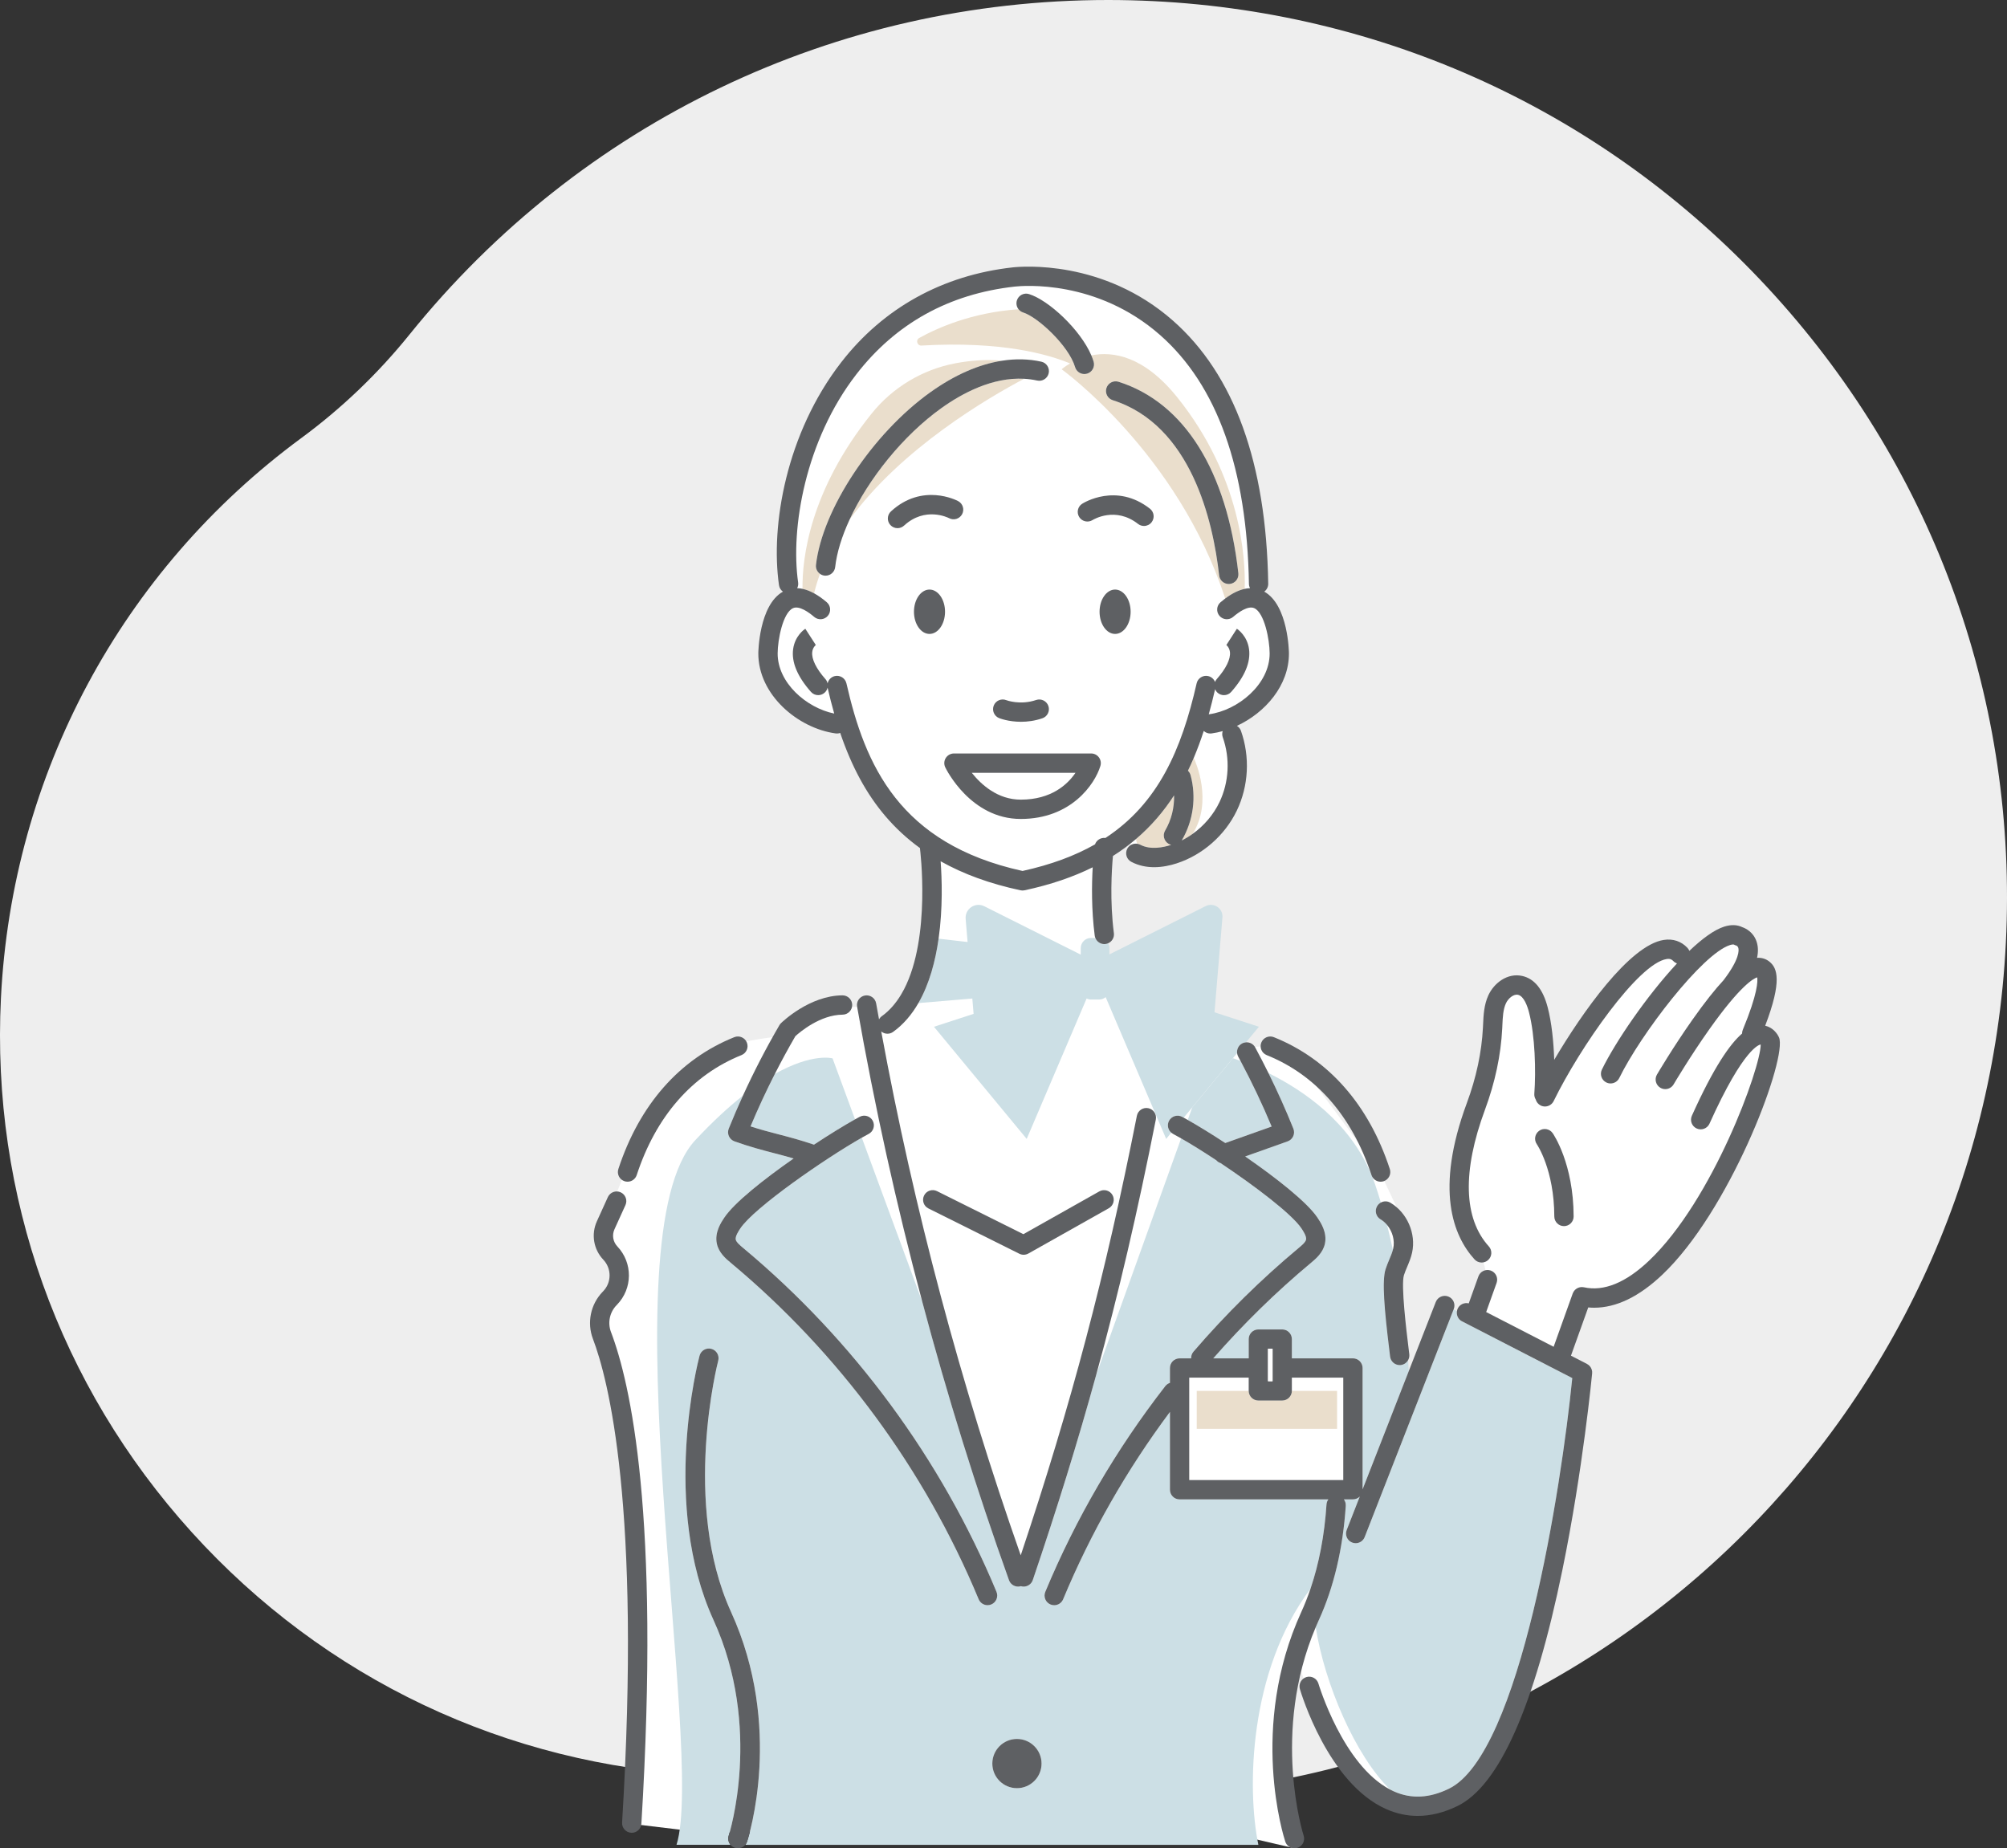 <?xml version="1.0" encoding="UTF-8"?><svg id="_レイヤー_2" xmlns="http://www.w3.org/2000/svg" viewBox="0 0 280 257.864"><rect x="0" y="0" width="280" height="257.864" fill="#333333" stroke="none"/><defs><style>.cls-1{fill:#fff;}.cls-2{fill:none;}.cls-3{fill:#eadecc;}.cls-4{fill:#eee;}.cls-5{fill:#ccdfe5;}.cls-6{fill:#5e6063;}</style></defs><g id="_レイヤー_2-2"><path class="cls-4" d="M154.8,250.596c-2.1-0-4.236-.054-6.336-.158-5.43-.271-10.908-.903-16.276-1.879-4.799-.872-9.662-1.309-14.531-1.309-2.069,0-4.139.079-6.206.237-2.638.202-5.307.304-7.933.304-1.736,0-3.496-.044-5.231-.131-27.595-1.376-53.001-13.414-71.54-33.898C8.208,193.279-1.244,166.801.132,139.207c1.554-31.17,16.83-59.635,41.909-78.096,5.636-4.149,10.713-9.008,15.104-14.457C81.038,17.005,116.558,0,154.598,0c2.099,0,4.234.053,6.346.158,33.421,1.666,64.198,16.25,86.656,41.064,22.457,24.814,33.907,56.887,32.241,90.313-3.329,66.762-58.249,119.06-125.03,119.06h-.011Z"/><path class="cls-1" d="M175.101,83.505s.264-14.266-.659-17-5.295-17.892-15.428-23.357c-10.134-5.465-17.817-4.168-26.505-1.596-8.688,2.571-15.7,11.274-18.679,18.395s-4.309,19.94-4.166,22.83-2.077,2.414-2.077,5.665-.791,7.899,2.967,10.174,7.22,2.084,7.22,2.084c0,0,4.253,10.407,7.516,13.557,3.264,3.15,4.387,4.028,4.387,4.028,0,0,.063,3.933.36,7.955.297,4.023-.801,11.243-2.527,13.418-1.726,2.176-5.682,3.56-5.682,3.56l-.89-2.832s-6.725.162-8.308,1.645c-1.582,1.483-3.956,2.572-3.956,2.572,0,0-7.121.69-9.296,2.323s-9,8.979-10.582,12.773c-1.582,3.794-3.264,7.75-3.758,9.629s-1.582,3.758-.494,5.044c1.088,1.286,1.681,4.253.791,5.934s-1.483,3.56-.396,8.406c1.088,4.846,3.857,25.375,3.758,35.237-.099,9.861-.396,30.531-.396,30.531l10.187,1.218,62.109-1.713,10.681,1.713,9.311,2.164s-3.102-16.327-.763-21.678c2.339-5.352.763-5.934.763-5.934,0,0,1.286,4.352,2.317,6.527s8.579,12.464,9.536,14.044,8.703,3.05,12.263-1.343,10.155-21.321,12.146-28.123c1.991-6.802,3.876-30.148,3.876-30.148l-3.876-.773,3.876-9.025s8.11-1.199,12.758-7.035c4.648-5.836,12.56-21.66,13.055-24.33s.198-5.044.198-5.044l-1.582-.989,1.483-8.703-2.769-.791s.989-2.868-.593-3.56c-1.582-.692-6.824,2.769-6.824,2.769l-2.176-.494-2.176-.297s-4.747,3.066-7.516,6.824c-2.769,3.758-8.604,11.868-8.604,11.868,0,0-1.286-12.165-2.275-13.154s-2.275-.791-3.066-.494-1.582,1.088-1.483,1.78-.89,7.615-1.879,9.89c-.989,2.275-3.363,9.494-3.264,12.758s-.832,8.767,1.385,11.077c2.217,2.31,1.978,5.549,1.978,5.549l-1.879,4.143-1.529,1.169-3.218.611-6.299,15.428-3.393-18.329,3.484-5.538,2.004-4.483-4.038-8.571s-11.038-14.869-12.263-16.533-5.927-.741-5.927-.741l-5.051-.767-13.615-10.837s-1.121.072-1.648-5.305-.426-10.124-.426-10.124l4.159-2.813s-.832,2.022,1.41,2.549c2.242.527,11.236-2.769,12.409-6.593s.98-8.044.98-8.044l-.528-3.553s6.128-3.172,6.392-6.996-3.297-10.199-3.297-10.199Z"/><path class="cls-2" d="M193.514,170.903c.295,1.162.563,2.322.807,3.471.017-.063.037-.126.05-.188.248-1.132-.108-2.386-.857-3.283Z"/><path class="cls-2" d="M165.138,155.936c.179.097.367.201.565.312l.631-1.759-1.196,1.447Z"/><path class="cls-2" d="M134.721,128.195c-.117-1.401,1.345-2.39,2.602-1.76l13.455,6.749v-.907c0-.782.634-1.416,1.416-1.416h.625c-.041-.103-.074-.21-.089-.325-.473-3.661-.418-7.175-.282-9.537-2.707,1.338-5.847,2.428-9.509,3.209-.007.001-.014.001-.02.002-.085.017-.171.028-.259.028-0,0-.001-0-.001-0-0,0-.001 0-.001 0-.088,0-.175-.011-.259-.028-.007-.001-.013-.001-.02-.002-4.256-.908-7.953-2.251-11.147-4.048.178,2.398.321,6.527-.283,10.795l4.045.468-.27-3.23Z"/><path class="cls-2" d="M173.062,148.013c-.108-.202-.215-.406-.324-.607-.083-.153-.13-.315-.15-.478l-.582.704c.331.115.684.241,1.056.382Z"/><path class="cls-2" d="M154.254,139.116c-.245.204-.556.332-.9.332h-1.16c-.216,0-.418-.052-.601-.138l-8.357,19.582-12.938-15.644,5.53-1.8-.179-2.14-7.523.636c-.914,1.584-2.071,2.971-3.533,4.023-.238.171-.513.254-.786.254-.312,0-.62-.108-.866-.314,4.551,24.725,11.09,49.277,19.461,73.084,7.074-21.15,11.815-39.118,16.204-61.323.144-.73.854-1.202,1.583-1.061.73.144,1.205.853,1.061,1.583-2.533,12.815-5.183,24.226-8.326,35.645l11.853-33.013c-.406-.233-.787-.445-1.133-.629-.087-.046-.166-.102-.239-.164l-.714.863-8.439-19.775ZM154.694,168.564l-11.222,6.32c-.205.116-.433.173-.661.173-.206,0-.411-.047-.601-.142l-12.683-6.32c-.666-.332-.937-1.141-.605-1.807.332-.666,1.141-.937,1.807-.605l12.044,6.002,10.6-5.97c.649-.366,1.47-.136,1.835.513.365.648.136,1.47-.513,1.835Z"/><path class="cls-2" d="M142.407,111.562c4.282,0,6.543-2.136,7.638-3.746h-14.472c1.309,1.647,3.609,3.746,6.834,3.746Z"/><path class="cls-2" d="M152.766,117.8c.205-.591.803-.978,1.448-.893.002 0.0.003.001.005.001,7.351-4.822,10.61-12.281,12.723-21.571.165-.726.886-1.18,1.613-1.015.45.102.795.42.954.819.056-.141.132-.277.238-.397,1.293-1.463,1.947-2.802,1.842-3.77-.073-.672-.508-.997-.526-1.01l.028.019,1.463-2.263c.147.095,1.443.982,1.698,2.837.249,1.813-.587,3.822-2.486,5.971-.266.301-.637.455-1.01.455-.317,0-.635-.111-.892-.338-.157-.139-.27-.307-.346-.489-.27,1.174-.562,2.344-.885,3.503.012-.002.024-.007.036-.009,4.018-.543,8.481-4.171,8.46-8.508-.009-1.911-.732-5.648-2.14-6.292-.874-.399-2.229.591-2.959,1.217-.565.484-1.416.419-1.9-.146s-.419-1.416.146-1.9c.218-.187.434-.357.648-.518-6.579-20.307-22.813-31.983-22.813-31.983,0,0,.42-.377,1.174-.813-2.986-1.254-9.503-3.15-20.733-2.497-.599.035-.838-.765-.313-1.057,2.523-1.403,7.378-3.569,13.859-4.007-.265-.337-.366-.794-.229-1.235.222-.71.977-1.105,1.688-.885,2.771.865,7.171,4.975,8.697,8.555,3.008-.603,7.349.067,11.992,5.858,8.874,11.067,9.535,22.338,9.403,26.716.25-.054.496-.086.738-.095-.09-.177-.146-.373-.15-.585-.256-16.03-4.421-27.711-12.378-34.72-8.844-7.79-19.14-6.9-20.286-6.773-9.171,1.019-16.608,5.136-22.104,12.238-7.128,9.212-9.207,21.512-8.123,29.041.041.284-.012.56-.132.798.243.008.491.04.742.093-.054-4.215.977-13.653,9.627-24.435,2.935-3.658,7.085-6.164,11.694-7.033,2.02-.381,4.268-.583,6.512-.359,1.892-.293,3.731-.252,5.487.136.727.161,1.185.88,1.025,1.606-.161.727-.881,1.185-1.607,1.025-.61-.135-1.219-.214-1.825-.247-4.895,2.582-17.143,9.701-24.356,19.668-1.065,2.311-1.771,4.569-2.001,6.605-.078.688-.661,1.196-1.337,1.196-.05,0-.101-.003-.153-.008-.236-.027-.446-.117-.627-.246-.327.89-.603,1.796-.824,2.715.573.314,1.163.727,1.769,1.246.565.485.63,1.335.146,1.9-.484.565-1.335.63-1.9.146-.73-.626-2.085-1.615-2.959-1.217-1.408.643-2.131,4.38-2.14,6.292-.02,4.134,4.032,7.621,7.891,8.409-.328-1.153-.637-2.353-.924-3.614-.061.265-.199.514-.418.707-.256.227-.575.338-.892.338-.373,0-.744-.154-1.01-.455-1.899-2.149-2.735-4.158-2.486-5.971.255-1.855,1.551-2.742,1.698-2.837l1.463,2.263.028-.019c-.018.013-.453.338-.526,1.01-.105.968.549,2.306,1.842,3.77.158.178.253.388.301.605.108-.494.488-.907,1.014-1.027.727-.164,1.448.289,1.613,1.015,2.585,11.365,7.358,22.392,24.568,26.173,3.994-.876,7.323-2.124,10.113-3.71ZM155.569,88.442c-1.197,0-2.167-1.386-2.167-3.095,0-1.709.97-3.095,2.167-3.095,1.197,0,2.167,1.386,2.167,3.095,0,1.709-.97,3.095-2.167,3.095ZM150.971,70.286c.192-.124,4.766-2.985,9.459.685.586.459.69,1.305.231,1.892-.266.34-.662.517-1.062.517-.29,0-.583-.093-.829-.286-3.16-2.471-6.221-.616-6.35-.535-.629.391-1.46.205-1.855-.421-.396-.626-.217-1.451.406-1.852ZM138.641,98.43c.278-.687,1.059-1.02,1.747-.747.055.021,1.962.728,4.165-.023.705-.239,1.47.136,1.71.841.24.704-.136,1.47-.841,1.71-1.074.366-2.093.489-2.978.489-1.757,0-2.985-.485-3.06-.516-.69-.279-1.023-1.065-.744-1.755ZM126.125,73.331c-.259.238-.586.355-.912.355-.364,0-.727-.147-.992-.436-.504-.548-.467-1.4.08-1.904,4.387-4.031,9.173-1.542,9.375-1.433.656.351.903,1.168.552,1.824-.35.654-1.163.902-1.817.555-.155-.08-3.342-1.667-6.286,1.039ZM129.676,88.442c-1.197,0-2.167-1.386-2.167-3.095,0-1.709.97-3.095,2.167-3.095,1.197,0,2.167,1.386,2.167,3.095,0,1.709-.97,3.095-2.167,3.095ZM131.872,107.053c-.201-.418-.173-.909.073-1.302.246-.392.677-.63,1.141-.63h19.143c.427,0,.828.202,1.082.545.254.343.331.786.207,1.194-.777,2.559-4.098,7.397-11.111,7.397-6.986,0-10.394-6.91-10.535-7.204Z"/><polygon class="cls-2" points="154.77 136.517 154.77 136.543 154.822 136.543 154.77 136.517"/><path class="cls-2" d="M170.58,102.001c-.516.143-1.034.253-1.549.322-.061.008-.122.012-.182.012-.347,0-.668-.136-.911-.36-.413,1.274-.873,2.529-1.393,3.757.234.501,2.717,6.069-.162,10.608,1.581-1.128,2.894-2.656,3.735-4.406,1.348-2.804,1.519-6.113.47-9.077-.102-.288-.095-.586-.009-.856Z"/><path class="cls-5" d="M154.064,131.713c-.555,0-1.044-.345-1.246-.851h-.625c-.782,0-1.416.634-1.416,1.416v.907l-13.455-6.749c-1.257-.63-2.719.358-2.602,1.76l.27,3.23-4.045-.468c-.443,3.132-1.29,6.337-2.818,8.987l7.523-.636.179,2.14-5.53,1.8,12.938,15.644,8.357-19.582c.183.086.385.138.601.138h1.16c.344,0,.655-.128.9-.332l8.439,19.775.714-.863c-.473-.401-.621-1.089-.318-1.659.35-.657,1.166-.906,1.823-.556.072.038.151.082.226.123l1.196-1.447,5.671-6.858.582-.704c-.065-.534.192-1.077.694-1.348.176-.095.364-.144.551-.157l1.799-2.175-6.195-2.016,1.107-13.237c.105-1.258-1.207-2.146-2.336-1.58l-13.437,6.74v-.878c0-.247-.069-.475-.18-.677-.111.047-.226.085-.351.101-.058.008-.117.011-.174.011ZM154.77,136.517l.052.026h-.052v-.026Z"/><path class="cls-5" d="M108.673,158.274c1.48.386,3.008.786,4.887,1.426,2.196-1.447,4.239-2.7,5.729-3.532l-3.135-8.507s-2.764-.807-8.051,2.168c-1.223,2.403-2.359,4.849-3.392,7.322,1.448.468,2.678.788,3.962,1.123Z"/><path class="cls-5" d="M202.15,249.545c9.947-4.842,15.686-42.135,17.199-57.284l-15.382-7.917c-.541-.279-.807-.872-.702-1.441l-.472-.212-12.406,31.754c-.208.532-.717.857-1.255.857-.163,0-.329-.03-.49-.093-.693-.271-1.036-1.052-.765-1.745l1.827-4.676c-.244.244-.581.396-.954.396h-1.261c.179.246.281.55.259.878-.399,6.001-1.662,11.368-3.755,15.953-.152.332-.296.664-.436.996,1.24,7.909,5.549,17.988,10.393,22.665.179.093.359.181.542.262,2.417,1.066,4.922.938,7.657-.393Z"/><path class="cls-5" d="M180.417,158.52c-.151.335-.432.593-.777.716l-5.922,2.104c4.32,2.989,8.644,6.381,10.089,8.547.444.666,1.367,2.051,1.035,3.614-.273,1.286-1.274,2.119-1.936,2.671-4.857,4.049-9.439,8.533-13.641,13.334h4.942v-2.685c0-.744.603-1.347,1.347-1.347h3.328c.744,0,1.347.603,1.347,1.347v2.685h8.519c.744,0,1.347.603,1.347,1.347v16.926l6.448-16.504c-.028-.476-.061-.98-.099-1.511-.205.363-.572.628-1.018.678-.052.006-.103.009-.154.009-.676,0-1.259-.508-1.337-1.195-.028-.25-.07-.592-.121-1.002-.678-5.534-1.026-9.548-.52-11.157.154-.489.344-.941.529-1.378.197-.468.381-.913.497-1.345-.243-1.149-.511-2.308-.807-3.471-.26-.311-.567-.581-.914-.785-.641-.379-.853-1.205-.474-1.845.13-.22.315-.386.525-.498-.255-.853-.525-1.704-.813-2.547-.119-.35-.248-.691-.382-1.029-.048-.081-.09-.167-.121-.26-.023-.071-.048-.141-.072-.212-3.02-7.132-9.224-11.504-14.302-14.019,1.26,2.546,2.426,5.142,3.477,7.756.137.34.129.722-.022,1.057Z"/><path class="cls-5" d="M185.315,209.184h-20.751c-.744,0-1.347-.603-1.347-1.347v-10.855c-6.044,8.102-11.053,16.882-14.901,26.137-.215.518-.717.831-1.245.831-.172,0-.348-.033-.517-.104-.687-.286-1.013-1.074-.727-1.762,4.25-10.221,9.882-19.878,16.74-28.702.173-.222.401-.375.65-.455v-2.074c0-.744.603-1.347,1.347-1.347h1.61c-.012-.328.09-.66.321-.928,4.494-5.228,9.435-10.098,14.687-14.476.399-.333.946-.788,1.025-1.161.096-.453-.421-1.228-.641-1.56-1.348-2.021-6.522-5.931-11.284-9.113-.234-.075-.443-.214-.606-.402-1.796-1.186-3.504-2.248-4.896-3.046l-11.853,33.013c-2.554,9.278-5.432,18.561-8.839,28.606-.19.561-.715.915-1.276.915-.129,0-.26-.022-.389-.061-.127.038-.256.061-.384.061-.553,0-1.072-.343-1.269-.894-4.561-12.742-8.596-25.705-12.087-38.798l-8.451-22.935c-5.162,2.937-15.009,9.748-16.948,12.655-.22.331-.737,1.106-.641,1.559.079.373.626.828,1.025,1.161,15.421,12.853,27.647,29.445,35.354,47.982.286.687-.04,1.476-.727,1.762-.169.07-.344.104-.517.104-.528,0-1.029-.312-1.245-.831-7.541-18.137-19.502-34.371-34.591-46.946-.662-.552-1.663-1.385-1.936-2.671-.332-1.563.591-2.949,1.035-3.614,1.399-2.098,5.498-5.344,9.679-8.262-.945-.278-1.824-.508-2.727-.743-1.644-.429-3.345-.872-5.524-1.646-.346-.123-.626-.381-.777-.716-.151-.335-.159-.716-.022-1.057.622-1.547,1.287-3.084,1.983-4.61-1.993,1.573-4.213,3.602-6.656,6.222-12.469,13.37,1.449,85.365-2.615,98.303h7.535c-.289-.345-.402-.825-.25-1.285.048-.147,4.765-14.989-2.124-30.079-7.322-16.039-2.168-36.03-1.945-36.873.19-.72.927-1.149,1.647-.958.719.19,1.148.927.959,1.647-.052.197-5.125,19.916,1.791,35.065,7.341,16.08,2.445,31.397,2.233,32.042-.055.168-.143.315-.25.442h71.579c-1.603-7.76-1.366-24.199,7.266-35.717,1.2-3.526,1.952-7.472,2.238-11.778.017-.263.112-.501.255-.699ZM141.875,249.479c-1.897,0-3.434-1.538-3.434-3.434s1.538-3.434,3.434-3.434,3.434,1.538,3.434,3.434-1.538,3.434-3.434,3.434Z"/><path class="cls-5" d="M166.335,154.489l-.631,1.759c1.395.785,3.241,1.916,5.233,3.22l6.469-2.298c-1.297-3.106-2.755-6.177-4.344-9.157-.372-.14-.725-.267-1.056-.382l-5.671,6.858Z"/><path class="cls-3" d="M164.247,55.44c-4.643-5.79-8.985-6.461-11.992-5.858.126.295.234.587.319.873.21.714-.198,1.463-.912,1.673-.127.037-.255.055-.381.055-.582,0-1.119-.38-1.292-.967-.88-2.985-5.215-6.986-7.233-7.616-.27-.084-.494-.246-.656-.453-6.48.438-11.335,2.604-13.859,4.007-.525.292-.286,1.091.313,1.057,11.23-.652,17.747,1.243,20.733,2.497-.754.436-1.174.813-1.174.813,0,0,16.235,11.676,22.813,31.983.952-.713,1.861-1.164,2.725-1.349.132-4.378-.529-15.649-9.403-26.716ZM171.575,81.468c-.051.006-.102.008-.152.008-.677,0-1.26-.509-1.338-1.197-.857-7.639-3.925-20.973-14.848-24.447-.709-.225-1.101-.983-.876-1.692.225-.709.983-1.102,1.693-.876,9.17,2.916,15.104,12.404,16.709,26.715.083.74-.449,1.407-1.189,1.489Z"/><path class="cls-3" d="M131.351,56.927c-5.355,3.826-10.199,9.871-12.834,15.588,7.213-9.967,19.461-17.086,24.356-19.668-4.4-.242-8.615,2.003-11.523,4.08Z"/><path class="cls-3" d="M113.838,78.817c.874-7.74,7.878-18.319,15.946-24.083,3.394-2.425,6.778-3.906,10.009-4.407-2.244-.224-4.491-.022-6.512.359-4.609.869-8.759,3.374-11.694,7.033-8.649,10.782-9.681,20.221-9.627,24.435.522.11,1.061.319,1.616.623.221-.92.497-1.825.824-2.715-.386-.275-.618-.74-.561-1.244Z"/><path class="cls-3" d="M163.315,117.895c.026-.008.051-.018.076-.027-.125-.031-.248-.078-.365-.148-.641-.379-.853-1.205-.474-1.846.865-1.463,1.293-3.199,1.249-4.911-1.428,2.21-3.164,4.262-5.308,6.09.028.239.078.458.145.66.155.02.309.063.455.141,1.433.757,3.261.351,4.223.041Z"/><path class="cls-3" d="M166.545,105.733c-.256.605-.527,1.203-.814,1.793.167.162.298.366.363.606.837,3.06.392,6.382-1.223,9.114-.002.004-.006.008-.008.012.528-.265,1.037-.572,1.52-.917,2.879-4.54.396-10.107.162-10.608Z"/><polygon class="cls-1" points="187.402 192.202 180.231 192.202 180.231 194.047 180.231 194.047 186.538 194.047 186.538 199.346 166.958 199.346 166.958 194.047 174.208 194.047 174.208 194.047 174.208 192.202 165.912 192.202 165.912 206.489 187.402 206.489 187.402 192.202"/><path class="cls-3" d="M166.958,199.346h19.58v-5.298h-6.308c-0.0.744-.603,1.347-1.347,1.347h-3.328c-.744,0-1.347-.603-1.347-1.347h-7.249v5.298Z"/><path class="cls-6" d="M129.676,82.253c-1.197,0-2.167,1.386-2.167,3.095,0,1.709.97,3.095,2.167,3.095,1.197,0,2.167-1.386,2.167-3.095,0-1.709-.97-3.095-2.167-3.095Z"/><path class="cls-6" d="M155.569,82.253c-1.197,0-2.167,1.386-2.167,3.095,0,1.709.97,3.095,2.167,3.095,1.197,0,2.167-1.386,2.167-3.095,0-1.709-.97-3.095-2.167-3.095Z"/><circle class="cls-6" cx="141.875" cy="246.044" r="3.434"/><path class="cls-6" d="M87.129,164.799c.139.046.281.067.42.067.567,0,1.094-.36,1.28-.928,2.682-8.186,7.737-13.973,14.618-16.736.691-.277,1.026-1.062.748-1.752-.277-.691-1.062-1.025-1.752-.748-7.643,3.069-13.237,9.431-16.175,18.397-.232.707.154,1.468.861,1.7Z"/><path class="cls-6" d="M191.456,164.199c.242.414.686.668,1.159.668.139,0,.281-.022.42-.067.707-.232,1.093-.993.861-1.7-2.938-8.966-8.532-15.328-16.175-18.397-.691-.278-1.475.058-1.752.748-.277.691.058,1.475.748,1.752,6.821,2.739,11.846,8.451,14.546,16.523.024.071.049.141.072.212.031.093.073.179.121.26Z"/><path class="cls-6" d="M101.993,224.896c-6.916-15.149-1.843-34.868-1.791-35.065.19-.72-.24-1.457-.959-1.647-.72-.191-1.456.238-1.647.958-.223.843-5.377,20.834,1.945,36.873,6.889,15.091,2.173,29.933,2.124,30.079-.151.46-.039.939.25,1.285.156.186.361.335.608.417.14.046.282.068.422.068.399,0,.775-.181,1.03-.484.107-.127.195-.274.25-.442.212-.644,5.108-15.961-2.233-32.042Z"/><path class="cls-6" d="M187.748,210.062c.022-.327-.08-.632-.259-.878h1.261c.373,0,.71-.151.954-.396l-1.827,4.676c-.271.693.072,1.475.765,1.745.161.063.327.093.49.093.539,0,1.047-.325,1.255-.857l12.406-31.754.024-.062c.271-.693-.072-1.475-.765-1.745-.693-.271-1.475.072-1.745.765l-3.762,9.628-6.448,16.504v-16.926c0-.744-.603-1.347-1.347-1.347h-8.519v-2.685c0-.744-.603-1.347-1.347-1.347h-3.328c-.744,0-1.347.603-1.347,1.347v2.685h-4.942c4.202-4.801,8.784-9.285,13.641-13.334.662-.552,1.663-1.385,1.936-2.671.332-1.563-.591-2.949-1.035-3.614-1.445-2.167-5.769-5.558-10.089-8.547l5.922-2.104c.346-.123.627-.381.777-.716.151-.335.159-.716.022-1.057-1.051-2.615-2.217-5.21-3.477-7.756-.597-1.207-1.214-2.404-1.853-3.585-.259-.478-.766-.734-1.275-.7-.187.013-.375.061-.551.157-.501.271-.759.815-.694,1.348.02.163.067.325.15.478.109.202.216.405.324.607,1.588,2.98,3.047,6.051,4.344,9.157l-6.469,2.298c-1.992-1.304-3.839-2.435-5.233-3.22-.198-.112-.386-.215-.565-.312-.075-.041-.154-.084-.226-.123-.656-.35-1.473-.101-1.823.556-.303.57-.155,1.258.318,1.659.073.062.151.117.239.164.346.184.727.397,1.133.629,1.391.798,3.099,1.86,4.896,3.046.163.188.373.328.606.402,4.763,3.182,9.936,7.092,11.284,9.113.221.331.738,1.106.641,1.56-.079.373-.626.828-1.025,1.161-5.252,4.377-10.193,9.248-14.687,14.476-.23.268-.333.601-.321.928h-1.61c-.744,0-1.347.603-1.347,1.347v2.074c-.249.08-.477.233-.65.455-6.858,8.824-12.49,18.481-16.74,28.702-.286.687.04,1.476.727,1.762.169.07.344.104.517.104.528,0,1.029-.312,1.245-.831,3.848-9.255,8.857-18.035,14.901-26.137v10.855c0,.744.603,1.347,1.347,1.347h20.751c-.144.199-.238.437-.255.699-.286,4.306-1.038,8.252-2.238,11.778-.381,1.121-.807,2.2-1.279,3.233-7.341,16.08-2.445,31.397-2.233,32.042.187.567.713.926,1.279.926.139,0,.281-.022.421-.068.706-.232,1.092-.993.86-1.7-.047-.145-4.558-14.344,1.688-29.085.141-.332.284-.664.436-.996,2.093-4.585,3.356-9.952,3.755-15.953ZM176.903,188.169h.633v4.531h-.633v-4.531ZM165.912,206.489v-14.288h8.296v1.845c0,0.0 0.0 0.0 0.0 0.0 0.0.744.603,1.347,1.347,1.347h3.328c.744,0,1.347-.603,1.347-1.347v-1.846h7.172v14.288h-21.491Z"/><path class="cls-6" d="M86.009,182.103l.065-.067c2.202-2.268,2.225-5.845.053-8.142-.61-.645-.767-1.585-.4-2.394l1.531-3.371c.308-.678.008-1.476-.67-1.784-.678-.307-1.476-.008-1.784.67l-1.531,3.371c-.822,1.811-.47,3.915.896,5.36,1.177,1.245,1.165,3.184-.029,4.414l-.065.068c-1.682,1.733-2.214,4.311-1.355,6.566,2.121,5.569,6.763,23.293,4.07,67.477-.045.743.52,1.382,1.263,1.427.028.002.056.003.083.003.707,0,1.3-.551,1.344-1.266,2.627-43.098-1.53-61.479-4.242-68.6-.488-1.281-.186-2.746.77-3.731Z"/><path class="cls-6" d="M142.038,221.355c.127,0,.256-.023.384-.061.129.039.26.061.389.061.561,0,1.086-.354,1.276-.915,3.407-10.045,6.286-19.328,8.839-28.606,3.143-11.418,5.793-22.829,8.326-35.645.144-.73-.331-1.439-1.061-1.583-.729-.142-1.439.331-1.583,1.061-4.389,22.205-9.13,40.173-16.204,61.323-8.371-23.807-14.91-48.359-19.461-73.084.246.206.554.314.866.314.272,0,.547-.082.786-.254,1.463-1.052,2.619-2.438,3.533-4.023,1.529-2.65,2.375-5.855,2.818-8.987.604-4.268.461-8.397.283-10.795,3.194,1.797,6.891,3.14,11.147,4.048.007.001.014.001.02.002.085.017.171.028.259.028 0,0,.001-0.0.001-0.0 0,0,.001 0.0.001 0.0.088,0,.175-.011.259-.028.007-.001.014-.001.02-.002,3.662-.781,6.802-1.871,9.509-3.209-.136,2.361-.191,5.875.282,9.537.015.115.048.222.089.325.201.506.691.851,1.246.851.058,0,.116-.004.174-.011.125-.016.241-.054.351-.101.542-.23.892-.795.813-1.408-.58-4.493-.306-8.862-.133-10.771,1.167-.738,2.238-1.529,3.223-2.369,2.144-1.827,3.881-3.88,5.308-6.09.044,1.712-.385,3.449-1.249,4.911-.379.641-.166,1.467.474,1.846.117.069.24.117.365.148-.026.008-.051.019-.076.027-.962.31-2.79.716-4.223-.041-.146-.077-.3-.12-.455-.141-.542-.071-1.096.19-1.366.702-.348.658-.096,1.473.562,1.821,1.041.55,2.139.749,3.185.749,1.156,0,2.247-.244,3.123-.526,3.608-1.162,6.751-3.912,8.407-7.358,1.656-3.446,1.868-7.508.582-11.143-.107-.301-.312-.535-.564-.691,3.939-1.822,7.282-5.633,7.26-10.137-0-.069-.074-6.712-3.445-8.59.341-.249.561-.653.554-1.108-.269-16.821-4.741-29.168-13.291-36.699-9.713-8.556-21.098-7.569-22.364-7.429-9.785,1.087-18.062,5.675-23.938,13.268-7.65,9.886-9.861,22.731-8.659,31.074.054.378.263.692.551.898-3.363,1.884-3.436,8.517-3.437,8.586-.028,5.819,5.559,10.485,10.794,11.192.061.008.122.012.182.012.157-0.0.308-.029.45-.08,1.609,4.735,3.659,8.503,6.289,11.594,1.428,1.678,3.039,3.165,4.839,4.471.002.033-.001.065.003.098.019.148,1.547,12.309-2.221,19.592-.135.261-.278.516-.427.764-.718,1.194-1.601,2.225-2.685,3.004-.164.118-.291.268-.384.434-.134-.743-.273-1.485-.403-2.229-.129-.733-.828-1.222-1.56-1.095-.733.129-1.223.827-1.094,1.56,2.424,13.815,5.469,27.586,9.103,41.214,3.491,13.094,7.526,26.056,12.087,38.798.197.551.716.894,1.269.894ZM170.118,111.935c-.841,1.75-2.154,3.278-3.735,4.406-.483.345-.992.652-1.52.917.003-.004.006-.008.008-.012,1.614-2.732,2.06-6.054,1.223-9.114-.066-.241-.197-.444-.363-.606.287-.59.558-1.188.814-1.793.52-1.228.98-2.483,1.393-3.757.243.224.564.36.911.36.06,0,.121-.004.182-.012.515-.07,1.033-.179,1.549-.322-.086.27-.093.568.009.856,1.049,2.964.877,6.273-.47,9.077ZM118.085,95.338c-.165-.725-.886-1.179-1.613-1.015-.526.12-.905.533-1.014,1.027-.047-.217-.143-.427-.301-.605-1.293-1.463-1.947-2.802-1.842-3.77.073-.672.508-.997.526-1.01l-.028.019-1.463-2.263c-.147.095-1.443.982-1.698,2.837-.249,1.813.587,3.822,2.486,5.971.266.301.637.455,1.01.455.317,0,.635-.111.892-.338.219-.193.357-.443.418-.707.287,1.261.596,2.461.924,3.614-3.859-.789-7.911-4.276-7.891-8.409.009-1.911.732-5.648,2.14-6.292.874-.398,2.229.591,2.959,1.217.565.484,1.416.419,1.9-.146.484-.565.419-1.416-.146-1.9-.606-.519-1.196-.932-1.769-1.246-.555-.304-1.094-.513-1.616-.623-.251-.053-.499-.085-.742-.093.12-.238.173-.514.132-.798-1.085-7.529.994-19.828,8.123-29.041,5.496-7.102,12.932-11.22,22.104-12.238,1.145-.127,11.441-1.017,20.286,6.773,7.957,7.009,12.121,18.69,12.378,34.72.003.212.06.408.15.585-.242.009-.488.041-.738.095-.863.185-1.773.636-2.725,1.349-.214.161-.43.331-.648.518-.565.485-.63,1.335-.146,1.9s1.335.63,1.9.146c.73-.626,2.084-1.616,2.959-1.217,1.408.643,2.131,4.38,2.14,6.292.021,4.338-4.442,7.966-8.46,8.508-.013.002-.024.007-.036.009.323-1.16.615-2.329.885-3.503.076.181.189.35.346.489.256.227.575.338.892.338.373,0,.744-.154,1.01-.455,1.899-2.149,2.735-4.158,2.486-5.971-.255-1.855-1.551-2.742-1.698-2.837l-1.463,2.263-.028-.019c.018.013.453.338.526,1.01.105.968-.549,2.306-1.842,3.77-.106.12-.182.256-.238.397-.158-.399-.503-.716-.954-.819-.726-.165-1.448.289-1.613,1.015-2.113,9.29-5.372,16.748-12.723,21.571-.002-0-.003-.001-.005-.001-.645-.085-1.243.301-1.448.893-2.79,1.586-6.119,2.834-10.113,3.71-17.21-3.781-21.983-14.808-24.568-26.173Z"/><path class="cls-6" d="M101.692,158.52c.151.335.432.593.777.716,2.179.774,3.88,1.218,5.524,1.646.904.236,1.783.466,2.727.743-4.18,2.918-8.279,6.164-9.679,8.262-.444.666-1.367,2.051-1.035,3.614.273,1.286,1.274,2.119,1.936,2.671,15.088,12.576,27.05,28.81,34.591,46.946.216.518.717.831,1.245.831.172,0,.348-.033.517-.104.687-.286,1.013-1.074.727-1.762-7.708-18.537-19.933-35.129-35.354-47.982-.399-.333-.946-.788-1.025-1.161-.096-.453.421-1.228.641-1.559,1.939-2.906,11.786-9.718,16.948-12.655.346-.197.671-.376.971-.536.657-.35.906-1.166.557-1.823-.349-.657-1.166-.906-1.823-.556-.201.107-.42.228-.649.355-1.49.832-3.533,2.085-5.729,3.532-1.879-.64-3.407-1.04-4.887-1.426-1.285-.335-2.514-.655-3.962-1.123,1.033-2.473,2.169-4.919,3.392-7.322.907-1.782,1.86-3.541,2.863-5.267.612-.557,3.455-2.98,6.586-2.998.744-.004,1.344-.611,1.34-1.355-.004-.741-.607-1.34-1.347-1.34h-.008c-4.601.027-8.42,3.725-8.58,3.883-.086.084-.16.179-.22.282-1.856,3.182-3.555,6.47-5.084,9.82-.696,1.526-1.361,3.062-1.983,4.61-.137.34-.129.722.022,1.057Z"/><path class="cls-6" d="M153.372,166.216l-10.6,5.97-12.044-6.002c-.666-.332-1.475-.061-1.807.605-.332.666-.061,1.475.605,1.807l12.683,6.32c.189.094.395.142.601.142.228,0,.456-.058.661-.173l11.222-6.32c.648-.365.878-1.187.513-1.835-.366-.649-1.187-.878-1.835-.513Z"/><rect class="cls-1" x="176.903" y="188.169" width=".633" height="4.531"/><path class="cls-6" d="M192.126,168.272c-.379.641-.166,1.467.474,1.845.347.205.653.474.914.785.749.897,1.105,2.151.857,3.283-.014.062-.033.126-.05.188-.116.432-.299.877-.497,1.345-.184.437-.375.889-.529,1.378-.506,1.609-.158,5.624.52,11.157.05.41.092.752.121,1.002.078.688.661,1.195,1.337,1.195.051,0,.102-.003.154-.009.446-.051.813-.316,1.018-.678.135-.239.202-.519.168-.813-.029-.256-.072-.606-.123-1.026-.262-2.137-1.059-8.639-.624-10.02.116-.368.274-.744.441-1.141.263-.625.535-1.27.696-2.003.582-2.654-.693-5.583-3.032-6.965-.421-.249-.919-.239-1.32-.024-.21.113-.395.278-.525.498Z"/><path class="cls-6" d="M139.385,100.185c.076.031,1.303.516,3.06.516.885,0,1.904-.123,2.978-.489.704-.24,1.081-1.006.841-1.71-.24-.704-1.005-1.08-1.71-.841-2.203.751-4.11.044-4.165.023-.688-.274-1.469.059-1.747.747-.279.69.054,1.476.744,1.755Z"/><path class="cls-6" d="M156.055,53.264c-.71-.226-1.467.167-1.693.876-.225.709.167,1.467.876,1.692,10.923,3.474,13.991,16.808,14.848,24.447.077.688.661,1.197,1.338,1.197.05,0,.101-.003.152-.008.74-.083,1.272-.749,1.189-1.489-1.605-14.311-7.539-23.799-16.709-26.715Z"/><path class="cls-6" d="M142.755,43.601c2.018.63,6.353,4.631,7.233,7.616.173.587.71.967,1.292.967.126,0,.254-.018.381-.055.714-.21,1.122-.959.912-1.673-.084-.286-.193-.578-.319-.873-1.526-3.579-5.926-7.69-8.697-8.555-.71-.22-1.466.175-1.688.885-.137.441-.037.898.229,1.235.163.207.386.369.656.453Z"/><path class="cls-6" d="M113.838,78.817c-.057.504.176.969.561,1.244.18.129.391.219.627.246.051.006.102.008.153.008.677,0,1.26-.508,1.337-1.196.23-2.036.936-4.294,2.001-6.605,2.635-5.717,7.479-11.761,12.834-15.588,2.907-2.077,7.122-4.323,11.523-4.08.606.033,1.215.113,1.825.247.726.161,1.446-.298,1.607-1.025.161-.726-.298-1.446-1.025-1.606-1.756-.388-3.595-.43-5.487-.136-3.23.501-6.615,1.982-10.009,4.407-8.068,5.765-15.072,16.343-15.946,24.083Z"/><path class="cls-6" d="M132.41,72.293c.655.347,1.467.098,1.817-.555.351-.656.104-1.473-.552-1.824-.202-.108-4.988-2.598-9.375,1.433-.548.504-.584,1.356-.08,1.904.266.289.629.436.992.436.326,0,.653-.118.912-.355,2.943-2.705,6.131-1.118,6.286-1.039Z"/><path class="cls-6" d="M152.42,72.559c.129-.081,3.19-1.936,6.35.535.246.193.539.286.829.286.4,0,.797-.177,1.062-.517.458-.586.355-1.433-.231-1.892-4.693-3.67-9.267-.809-9.459-.685-.623.4-.802,1.226-.406,1.852.396.626,1.227.811,1.855.421Z"/><path class="cls-6" d="M153.519,106.86c.124-.408.047-.851-.207-1.194-.254-.343-.656-.545-1.082-.545h-19.143c-.463,0-.894.238-1.141.63-.247.392-.274.884-.073,1.302.142.294,3.549,7.204,10.535,7.204,7.013,0,10.335-4.839,11.111-7.397ZM142.407,111.562c-3.224,0-5.525-2.1-6.834-3.746h14.472c-1.096,1.61-3.356,3.746-7.638,3.746Z"/><path class="cls-6" d="M248.278,145.042c-.017-.101-.045-.201-.085-.296-.224-.538-.86-1.399-1.928-1.643,2.39-6.268,1.677-8.039.621-8.914-.496-.411-1.099-.6-1.758-.558.188-.856.161-1.626-.083-2.315-.46-1.303-1.513-1.8-1.968-1.96-.726-.353-1.574-.379-2.525-.08-1.395.44-3.088,1.687-4.869,3.386-.062-.157-.153-.305-.277-.435-.873-.914-2.013-1.293-3.297-1.092-4.774.741-11.387,10.129-15.279,16.728-.082-2.541-.358-5.193-.906-7.307-.656-2.532-1.85-4.011-3.546-4.394-2.083-.469-3.96,1.003-4.737,2.702-.611,1.336-.676,2.775-.733,4.045l-.021.439c-.176,3.452-.929,6.993-2.239,10.526-4.494,12.123-1.902,18.561,1.063,21.827.266.293.631.442.998.442.323,0,.647-.116.905-.35.551-.5.592-1.352.092-1.903-3.532-3.891-3.716-10.488-.532-19.078,1.405-3.79,2.214-7.601,2.403-11.327l.021-.454c.051-1.124.099-2.186.492-3.046.315-.69,1.071-1.335,1.692-1.193.83.187,1.316,1.61,1.531,2.441.848,3.271.979,8.182.741,11.36-.022.292.054.567.195.8.101.355.342.668.7.843.191.093.392.137.591.137.499,0,.978-.278,1.212-.756,3.656-7.483,11.81-19.203,15.768-19.818.475-.075.717.063.935.291.145.151.317.257.501.326-4.229,4.545-8.588,10.944-10.473,14.803-.327.669-.049,1.476.619,1.802.191.093.392.137.591.137.499,0,.978-.278,1.212-.756,2.972-6.084,11.56-17.326,15.456-18.555.343-.108.51-.081.544-.062.13.072.176.103.313.127.073.03.228.116.294.33.093.305.218,1.532-2.056,4.508-1.167,1.259-2.593,3.032-4.353,5.532-2.686,3.816-4.847,7.481-4.938,7.636-.377.641-.163,1.467.478,1.845.215.126.45.187.682.187.462,0,.912-.238,1.163-.664.023-.039,2.308-3.913,5.02-7.735,4.292-6.048,6.128-7.037,6.638-7.198.087.484.105,2.223-2.005,7.316-.071.173-.104.351-.103.527-1.68,1.454-3.931,4.642-7.003,11.466-.305.679-.003,1.476.676,1.782.678.305,1.476.003,1.782-.676,4.831-10.732,7.02-11.029,7.144-11.044.009,3.228-6.679,21.718-15.574,30.156-3.248,3.082-6.306,4.331-9.089,3.716-.016-.004-.032-.003-.048-.006-.051-.009-.101-.014-.151-.017-.037-.003-.074-.005-.112-.005-.053.001-.104.006-.156.013-.035.005-.069.009-.103.016-.051.011-.101.026-.15.043-.032.011-.064.021-.096.035-.048.02-.093.045-.139.071-.03.017-.06.033-.088.052-.042.028-.081.06-.12.093-.028.024-.056.047-.082.073-.033.034-.064.07-.094.108-.026.032-.051.064-.074.099-.024.037-.045.076-.066.115-.022.041-.042.082-.06.125-.006.016-.016.03-.022.046l-2.664,7.438-9.412-4.845,1.455-4.065c.251-.701-.114-1.472-.815-1.723-.7-.251-1.472.113-1.723.814l-1.348,3.766c-.593-.147-1.23.122-1.521.688-.062.121-.098.247-.121.374-.105.569.161,1.163.702,1.441l15.382,7.917c-1.512,15.149-7.251,52.442-17.199,57.284-2.735,1.331-5.24,1.459-7.657.393-.183-.081-.364-.169-.542-.262-6.601-3.427-9.98-14.672-10.014-14.789-.21-.713-.958-1.122-1.672-.913-.714.21-1.123.958-.914,1.672.157.536,3.946,13.173,12.049,16.754,1.424.629,2.888.944,4.384.944,1.807,0,3.662-.459,5.547-1.377,5.812-2.828,10.739-13.918,14.646-32.961,2.859-13.935,4.132-27.265,4.144-27.399 0-.003-0-.007-0-.01.005-.063.002-.125-.001-.188-.001-.027.001-.055-.002-.081-.006-.049-.019-.096-.03-.144-.009-.038-.013-.076-.025-.113-.011-.033-.028-.063-.041-.095-.019-.048-.036-.097-.061-.142-.027-.049-.062-.094-.095-.14-.017-.024-.031-.05-.05-.073-.026-.031-.058-.057-.087-.086-.033-.033-.064-.069-.1-.099-.022-.018-.047-.031-.071-.047-.05-.036-.1-.072-.155-.1-.003-.002-.005-.004-.008-.006l-2.229-1.147,2.411-6.731c.273.024.546.04.821.04,3.093,0,6.286-1.545,9.519-4.612,9.263-8.788,17-28.952,16.36-32.79Z"/><path class="cls-6" d="M218.192,171.063h.004c.744-.002,1.346-.607,1.344-1.351-.019-7.374-2.807-11.452-2.926-11.622-.426-.61-1.266-.759-1.876-.333-.61.426-.759,1.266-.334,1.876.024.035,2.424,3.547,2.44,10.086.002.743.605,1.344,1.347,1.344Z"/></g></svg>